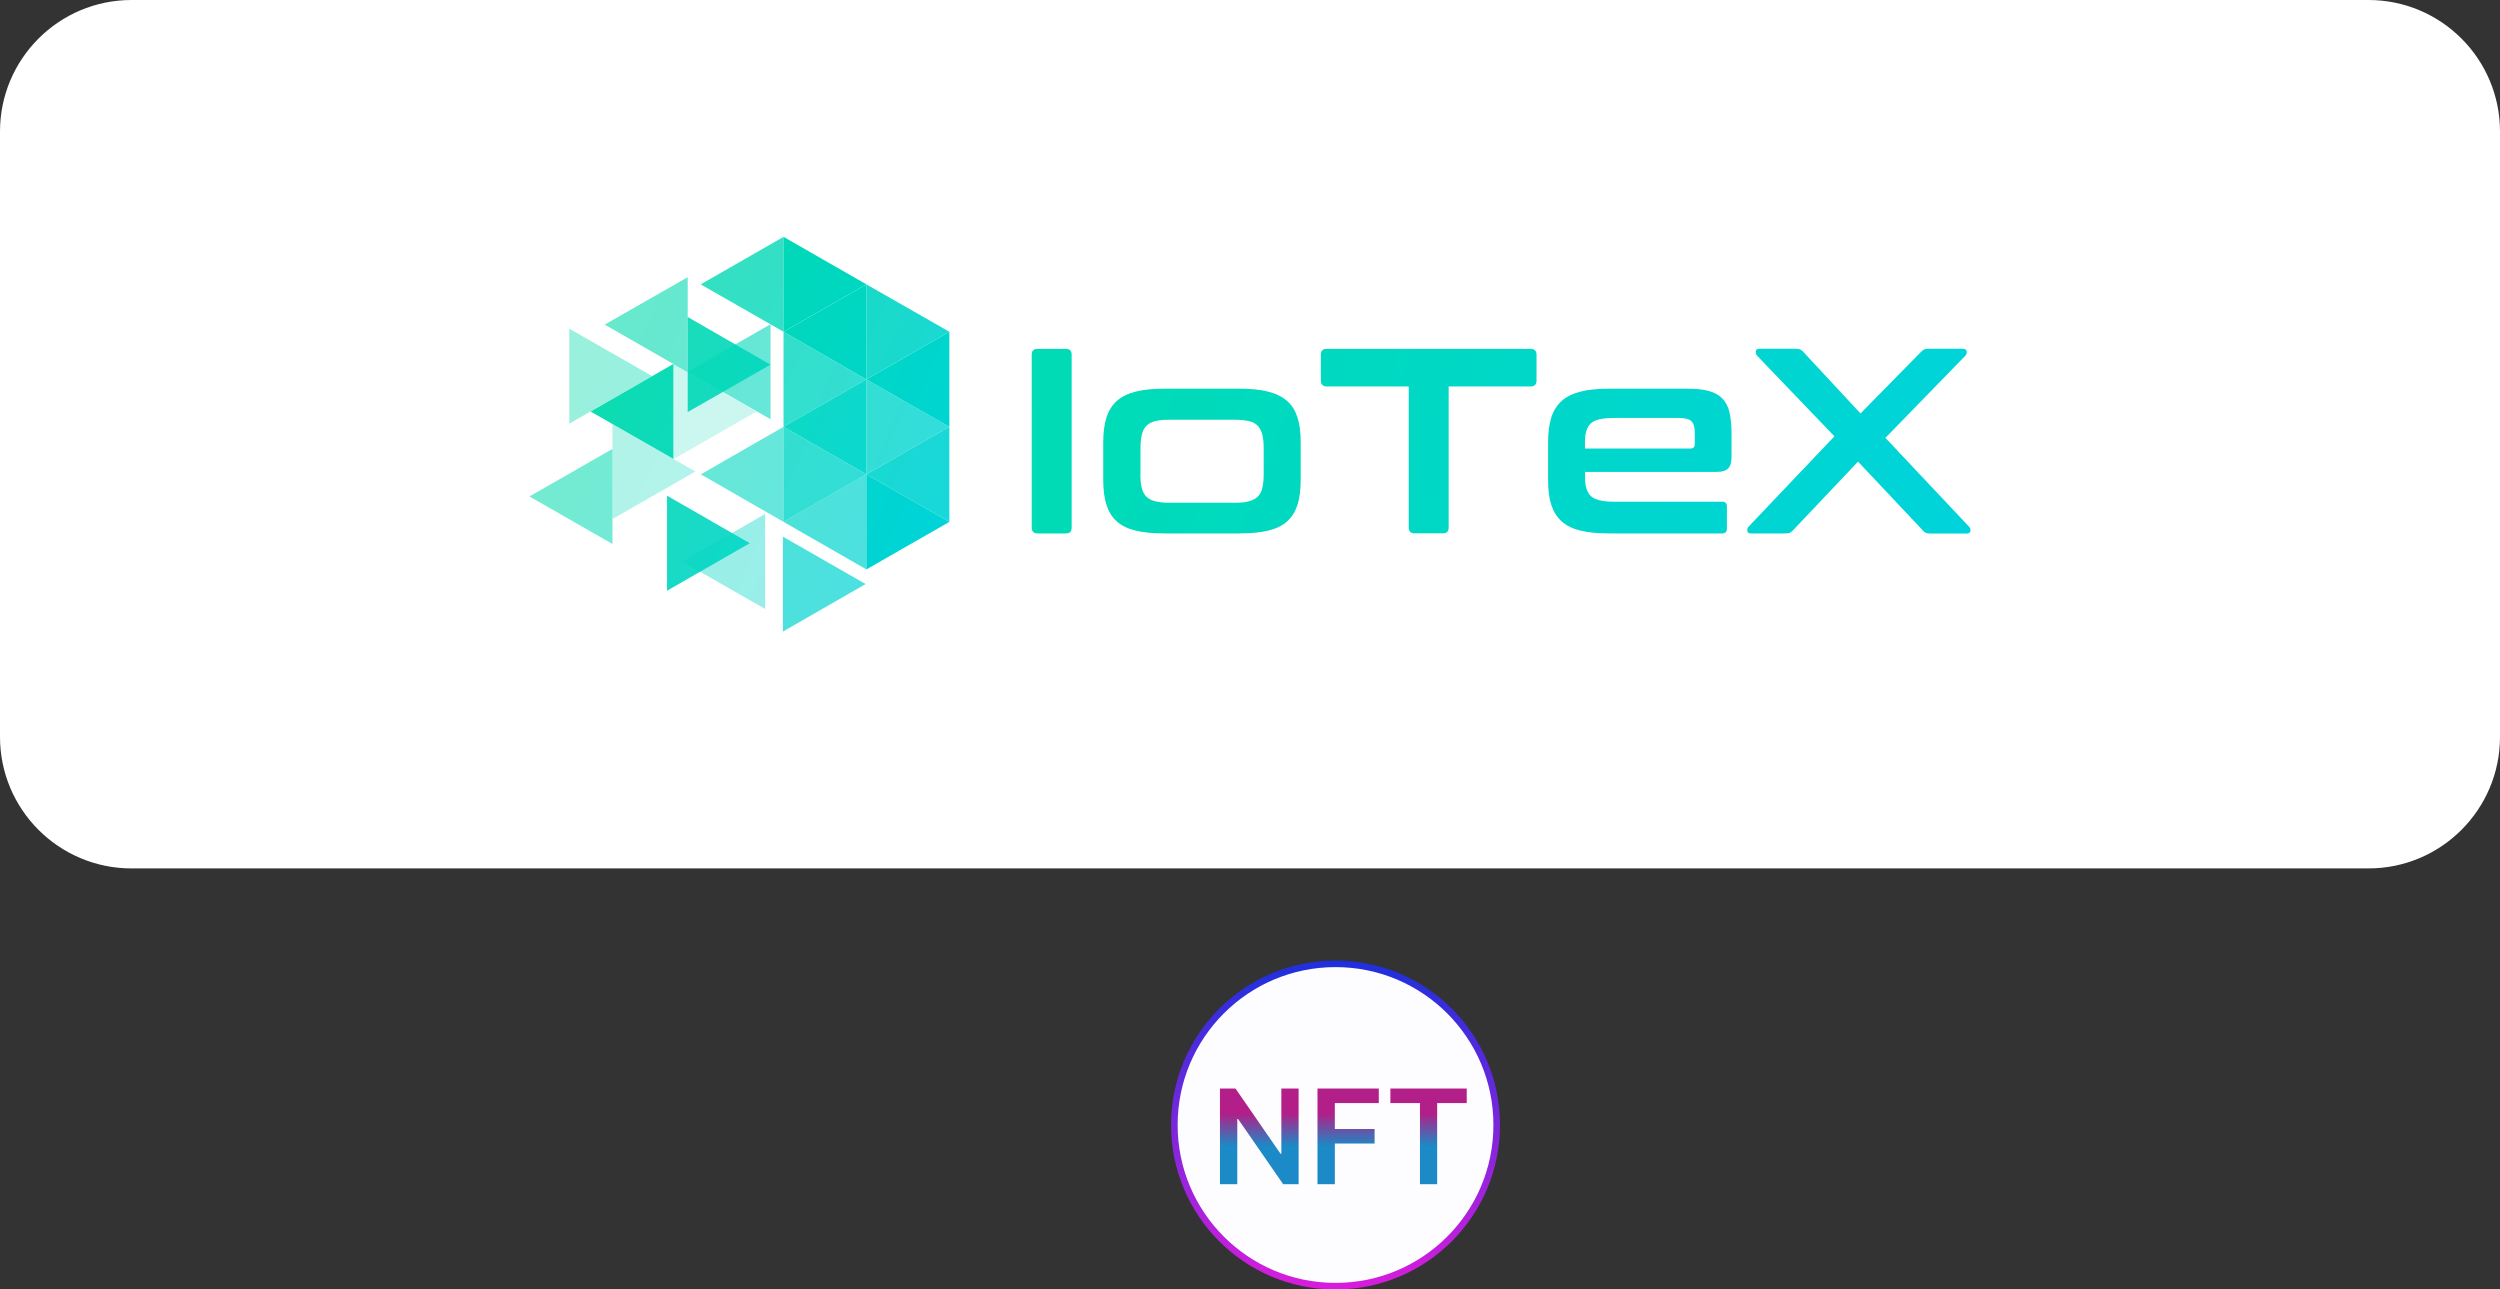 <svg width="190" height="98" viewBox="0 0 190 98" fill="none" xmlns="http://www.w3.org/2000/svg">
<rect x="0" y="0" width="190" height="98" fill="#333333" stroke="none"/>
<path d="M0 10C0 4.477 4.477 0 10 0H180C185.523 0 190 4.477 190 10V56C190 61.523 185.523 66 180 66H10C4.477 66 0 61.523 0 56V10Z" fill="white"/>
<path d="M81.007 26.513C81.299 26.513 81.446 26.659 81.446 26.952V40.102C81.446 40.405 81.299 40.541 81.007 40.541H78.868C78.566 40.541 78.41 40.395 78.41 40.102V26.952C78.41 26.649 78.566 26.513 78.868 26.513H81.007Z" fill="url(#paint0_linear_118_982)"/>
<path d="M94.147 29.539C95.035 29.539 95.777 29.607 96.382 29.764C96.987 29.92 97.466 30.154 97.837 30.486C98.208 30.818 98.452 31.238 98.618 31.755C98.784 32.273 98.852 32.888 98.852 33.61V36.49C98.852 37.212 98.774 37.827 98.618 38.345C98.452 38.862 98.198 39.282 97.837 39.614C97.475 39.946 96.987 40.18 96.382 40.327C95.777 40.473 95.035 40.541 94.147 40.541H88.553C87.654 40.541 86.903 40.473 86.307 40.327C85.712 40.18 85.224 39.946 84.862 39.614C84.501 39.282 84.247 38.862 84.082 38.345C83.925 37.827 83.847 37.212 83.847 36.49V33.61C83.847 32.888 83.925 32.273 84.082 31.755C84.247 31.238 84.501 30.818 84.862 30.486C85.224 30.154 85.702 29.92 86.307 29.764C86.913 29.607 87.654 29.539 88.553 29.539H94.147ZM86.668 35.992C86.668 36.422 86.698 36.773 86.766 37.056C86.835 37.339 86.952 37.564 87.108 37.73C87.274 37.896 87.498 38.023 87.772 38.091C88.045 38.159 88.406 38.208 88.816 38.208H93.873C94.312 38.208 94.664 38.179 94.937 38.091C95.211 38.023 95.435 37.896 95.601 37.73C95.767 37.564 95.884 37.339 95.943 37.056C96.011 36.783 96.04 36.422 96.04 35.992V34.088C96.04 33.678 96.011 33.327 95.943 33.053C95.874 32.78 95.757 32.546 95.601 32.37C95.435 32.194 95.211 32.068 94.937 32.009C94.664 31.95 94.303 31.902 93.873 31.902H88.826C88.397 31.902 88.055 31.931 87.781 32.009C87.508 32.077 87.284 32.194 87.118 32.37C86.952 32.546 86.835 32.77 86.776 33.053C86.708 33.327 86.678 33.678 86.678 34.088V35.992H86.668Z" fill="url(#paint1_linear_118_982)"/>
<path d="M116.318 26.513C116.62 26.513 116.776 26.659 116.776 26.952V28.914C116.776 29.227 116.62 29.373 116.318 29.373H110.099V40.092C110.099 40.395 109.952 40.532 109.66 40.532H107.502C107.209 40.532 107.063 40.385 107.063 40.092V29.373H100.844C100.541 29.373 100.385 29.217 100.385 28.914V26.952C100.385 26.649 100.541 26.513 100.844 26.513H116.308H116.318Z" fill="url(#paint2_linear_118_982)"/>
<path d="M128.159 29.539C128.833 29.539 129.389 29.588 129.838 29.705C130.287 29.822 130.629 30.008 130.883 30.271C131.137 30.525 131.322 30.867 131.43 31.287C131.527 31.706 131.596 32.224 131.596 32.819V34.723C131.596 35.153 131.508 35.445 131.322 35.621C131.137 35.787 130.854 35.865 130.473 35.865H120.466V36.353C120.466 36.978 120.623 37.437 120.915 37.71C121.208 37.984 121.794 38.13 122.643 38.13H130.893C131.127 38.13 131.244 38.257 131.244 38.491V40.18C131.244 40.414 131.127 40.541 130.893 40.541H122.36C121.462 40.541 120.71 40.473 120.115 40.327C119.519 40.18 119.041 39.946 118.67 39.614C118.309 39.282 118.055 38.862 117.889 38.345C117.723 37.827 117.655 37.212 117.655 36.49V33.61C117.655 32.888 117.733 32.273 117.889 31.755C118.055 31.238 118.309 30.818 118.67 30.486C119.031 30.154 119.51 29.92 120.115 29.764C120.71 29.607 121.462 29.539 122.36 29.539H128.159ZM120.457 34.088H128.472C128.696 34.088 128.803 33.971 128.803 33.747V32.907C128.803 32.497 128.725 32.194 128.55 32.019C128.374 31.843 128.062 31.765 127.603 31.765H122.634C121.784 31.765 121.199 31.902 120.906 32.175C120.613 32.448 120.457 32.907 120.457 33.542V34.088Z" fill="url(#paint3_linear_118_982)"/>
<path d="M149.168 26.513C149.353 26.513 149.451 26.571 149.47 26.708C149.49 26.835 149.451 26.942 149.363 27.04L143.291 33.278L149.646 40.024C149.734 40.112 149.783 40.229 149.753 40.356C149.734 40.483 149.636 40.551 149.451 40.551H146.737C146.571 40.551 146.454 40.532 146.356 40.492C146.268 40.453 146.17 40.375 146.102 40.278L141.211 35.084L136.301 40.268C136.213 40.375 136.115 40.453 136.037 40.483C135.959 40.522 135.822 40.541 135.647 40.541H133.079C132.903 40.541 132.815 40.483 132.796 40.346C132.776 40.219 132.815 40.112 132.903 40.014L139.415 33.161L133.538 27.03C133.46 26.942 133.43 26.825 133.44 26.698C133.45 26.571 133.548 26.503 133.733 26.503H136.447C136.613 26.503 136.73 26.523 136.828 26.571C136.916 26.61 137.013 26.688 137.082 26.776L141.397 31.423L145.965 26.776C146.044 26.688 146.131 26.61 146.219 26.571C146.307 26.523 146.434 26.503 146.6 26.503H149.168V26.513Z" fill="url(#paint4_linear_118_982)"/>
<path d="M59.548 18V25.214L65.845 21.612L59.548 18Z" fill="url(#paint5_linear_118_982)"/>
<path opacity="0.9" d="M65.845 21.612V28.837L72.152 25.215L65.845 21.612Z" fill="url(#paint6_linear_118_982)"/>
<path opacity="0.8" d="M59.548 25.215V32.439L65.845 28.837L59.548 25.215Z" fill="url(#paint7_linear_118_982)"/>
<path opacity="0.8" d="M65.845 28.836V36.05L72.152 32.438L65.845 28.836Z" fill="url(#paint8_linear_118_982)"/>
<path opacity="0.8" d="M59.548 32.438V39.663L65.845 36.051L59.548 32.438Z" fill="url(#paint9_linear_118_982)"/>
<path d="M65.845 36.051V43.275L72.152 39.663L65.845 36.051Z" fill="url(#paint10_linear_118_982)"/>
<path opacity="0.4" d="M43.265 24.98V32.195L49.562 28.583L43.265 24.98Z" fill="url(#paint11_linear_118_982)"/>
<path opacity="0.2" d="M51.211 27.655V34.88L57.498 31.277L51.211 27.655Z" fill="url(#paint12_linear_118_982)"/>
<path opacity="0.3" d="M46.545 32.224V39.448L52.842 35.836L46.545 32.224Z" fill="url(#paint13_linear_118_982)"/>
<path opacity="0.9" d="M50.694 37.672V44.896L56.981 41.284L50.694 37.672Z" fill="url(#paint14_linear_118_982)"/>
<path opacity="0.7" d="M59.499 40.785V48L65.787 44.388L59.499 40.785Z" fill="url(#paint15_linear_118_982)"/>
<path opacity="0.9" d="M52.266 24.092V31.316L58.553 27.714L52.266 24.092Z" fill="url(#paint16_linear_118_982)"/>
<path opacity="0.8" d="M59.549 18V25.214L53.252 21.612L59.549 18Z" fill="url(#paint17_linear_118_982)"/>
<path opacity="0.6" d="M52.266 21.065V28.29L45.959 24.668L52.266 21.065Z" fill="url(#paint18_linear_118_982)"/>
<path opacity="0.6" d="M58.562 24.639V31.863L52.266 28.251L58.562 24.639Z" fill="url(#paint19_linear_118_982)"/>
<path opacity="0.95" d="M51.182 27.655V34.88L44.885 31.277L51.182 27.655Z" fill="url(#paint20_linear_118_982)"/>
<path opacity="0.6" d="M59.549 32.438V39.663L53.262 36.051L59.549 32.438Z" fill="url(#paint21_linear_118_982)"/>
<path opacity="0.55" d="M46.545 34.118V41.342L40.238 37.73L46.545 34.118Z" fill="url(#paint22_linear_118_982)"/>
<path d="M72.152 25.215V32.439L65.845 28.837L72.152 25.215Z" fill="url(#paint23_linear_118_982)"/>
<path opacity="0.95" d="M65.845 28.836V36.05L59.548 32.438L65.845 28.836Z" fill="url(#paint24_linear_118_982)"/>
<path opacity="0.9" d="M72.152 32.438V39.663L65.845 36.051L72.152 32.438Z" fill="url(#paint25_linear_118_982)"/>
<path opacity="0.7" d="M65.845 36.051V43.275L59.548 39.663L65.845 36.051Z" fill="url(#paint26_linear_118_982)"/>
<path opacity="0.4" d="M58.152 39.058V46.282L51.855 42.679L58.152 39.058Z" fill="url(#paint27_linear_118_982)"/>
<path d="M65.845 21.612V28.837L59.548 25.215L65.845 21.612Z" fill="url(#paint28_linear_118_982)"/>
<circle cx="101.5" cy="85.5" r="12.25" fill="#FDFDFF" stroke="url(#paint29_linear_118_982)" stroke-width="0.5"/>
<path d="M98.694 82.727V90H97.522L94.095 85.046H94.035V90H92.717V82.727H93.896L97.32 87.685H97.383V82.727H98.694ZM100.129 90V82.727H104.789V83.832H101.447V85.806H104.469V86.91H101.447V90H100.129ZM105.669 83.832V82.727H111.472V83.832H109.224V90H107.917V83.832H105.669Z" fill="url(#paint30_linear_118_982)"/>
<defs>
<linearGradient id="paint0_linear_118_982" x1="74.686" y1="32.391" x2="150.644" y2="33.159" gradientUnits="userSpaceOnUse">
<stop stop-color="#00DCB3"/>
<stop offset="1" stop-color="#00D3DC"/>
</linearGradient>
<linearGradient id="paint1_linear_118_982" x1="74.882" y1="31.465" x2="145.729" y2="60.16" gradientUnits="userSpaceOnUse">
<stop stop-color="#00DCB3"/>
<stop offset="1" stop-color="#00D3DC"/>
</linearGradient>
<linearGradient id="paint2_linear_118_982" x1="76.091" y1="25.747" x2="150.283" y2="47.659" gradientUnits="userSpaceOnUse">
<stop stop-color="#00DCB3"/>
<stop offset="1" stop-color="#00D3DC"/>
</linearGradient>
<linearGradient id="paint3_linear_118_982" x1="76.366" y1="24.454" x2="149.063" y2="49.813" gradientUnits="userSpaceOnUse">
<stop stop-color="#00DCB3"/>
<stop offset="1" stop-color="#00D3DC"/>
</linearGradient>
<linearGradient id="paint4_linear_118_982" x1="77.375" y1="19.684" x2="150.995" y2="43.026" gradientUnits="userSpaceOnUse">
<stop stop-color="#00DCB3"/>
<stop offset="1" stop-color="#00D3DC"/>
</linearGradient>
<linearGradient id="paint5_linear_118_982" x1="42.95" y1="12.071" x2="81" y2="28.71" gradientUnits="userSpaceOnUse">
<stop stop-color="#00DC9C"/>
<stop offset="1" stop-color="#00D3DC"/>
</linearGradient>
<linearGradient id="paint6_linear_118_982" x1="42.951" y1="12.065" x2="81.004" y2="28.708" gradientUnits="userSpaceOnUse">
<stop stop-color="#00DC9C"/>
<stop offset="1" stop-color="#00D3DC"/>
</linearGradient>
<linearGradient id="paint7_linear_118_982" x1="39.619" y1="17.378" x2="77.669" y2="34.017" gradientUnits="userSpaceOnUse">
<stop stop-color="#00DC9C"/>
<stop offset="1" stop-color="#00D3DC"/>
</linearGradient>
<linearGradient id="paint8_linear_118_982" x1="39.617" y1="17.369" x2="77.67" y2="34.012" gradientUnits="userSpaceOnUse">
<stop stop-color="#00DC9C"/>
<stop offset="1" stop-color="#00D3DC"/>
</linearGradient>
<linearGradient id="paint9_linear_118_982" x1="36.26" y1="22.668" x2="74.309" y2="39.306" gradientUnits="userSpaceOnUse">
<stop stop-color="#00DC9C"/>
<stop offset="1" stop-color="#00D3DC"/>
</linearGradient>
<linearGradient id="paint10_linear_118_982" x1="36.257" y1="22.66" x2="74.31" y2="39.303" gradientUnits="userSpaceOnUse">
<stop stop-color="#00DC9C"/>
<stop offset="1" stop-color="#00D3DC"/>
</linearGradient>
<linearGradient id="paint11_linear_118_982" x1="36.521" y1="24.705" x2="74.571" y2="41.344" gradientUnits="userSpaceOnUse">
<stop stop-color="#00DC9C"/>
<stop offset="1" stop-color="#00D3DC"/>
</linearGradient>
<linearGradient id="paint12_linear_118_982" x1="38.4" y1="23.909" x2="76.467" y2="40.504" gradientUnits="userSpaceOnUse">
<stop stop-color="#00DC9C"/>
<stop offset="1" stop-color="#00D3DC"/>
</linearGradient>
<linearGradient id="paint13_linear_118_982" x1="32.474" y1="27.749" x2="70.527" y2="44.392" gradientUnits="userSpaceOnUse">
<stop stop-color="#00DC9C"/>
<stop offset="1" stop-color="#00D3DC"/>
</linearGradient>
<linearGradient id="paint14_linear_118_982" x1="31.968" y1="30.524" x2="70.035" y2="47.119" gradientUnits="userSpaceOnUse">
<stop stop-color="#00DC9C"/>
<stop offset="1" stop-color="#00D3DC"/>
</linearGradient>
<linearGradient id="paint15_linear_118_982" x1="32.175" y1="28.695" x2="70.243" y2="45.29" gradientUnits="userSpaceOnUse">
<stop stop-color="#00DC9C"/>
<stop offset="1" stop-color="#00D3DC"/>
</linearGradient>
<linearGradient id="paint16_linear_118_982" x1="38.136" y1="19.59" x2="76.2" y2="36.181" gradientUnits="userSpaceOnUse">
<stop stop-color="#00DC9C"/>
<stop offset="1" stop-color="#00D3DC"/>
</linearGradient>
<linearGradient id="paint17_linear_118_982" x1="42.74" y1="11.96" x2="80.793" y2="28.603" gradientUnits="userSpaceOnUse">
<stop stop-color="#00DC9C"/>
<stop offset="1" stop-color="#00D3DC"/>
</linearGradient>
<linearGradient id="paint18_linear_118_982" x1="39.719" y1="17.474" x2="77.773" y2="34.117" gradientUnits="userSpaceOnUse">
<stop stop-color="#00DC9C"/>
<stop offset="1" stop-color="#00D3DC"/>
</linearGradient>
<linearGradient id="paint19_linear_118_982" x1="39.331" y1="17.207" x2="77.381" y2="33.846" gradientUnits="userSpaceOnUse">
<stop stop-color="#00DC9C"/>
<stop offset="1" stop-color="#00D3DC"/>
</linearGradient>
<linearGradient id="paint20_linear_118_982" x1="37.054" y1="23.161" x2="75.107" y2="39.804" gradientUnits="userSpaceOnUse">
<stop stop-color="#00DC9C"/>
<stop offset="1" stop-color="#00D3DC"/>
</linearGradient>
<linearGradient id="paint21_linear_118_982" x1="36.062" y1="22.562" x2="74.13" y2="39.157" gradientUnits="userSpaceOnUse">
<stop stop-color="#00DC9C"/>
<stop offset="1" stop-color="#00D3DC"/>
</linearGradient>
<linearGradient id="paint22_linear_118_982" x1="33.8" y1="30.412" x2="71.852" y2="47.049" gradientUnits="userSpaceOnUse">
<stop stop-color="#00DC9C"/>
<stop offset="1" stop-color="#00D3DC"/>
</linearGradient>
<linearGradient id="paint23_linear_118_982" x1="42.746" y1="11.947" x2="80.8" y2="28.59" gradientUnits="userSpaceOnUse">
<stop stop-color="#00DC9C"/>
<stop offset="1" stop-color="#00D3DC"/>
</linearGradient>
<linearGradient id="paint24_linear_118_982" x1="39.401" y1="17.252" x2="77.451" y2="33.891" gradientUnits="userSpaceOnUse">
<stop stop-color="#00DC9C"/>
<stop offset="1" stop-color="#00D3DC"/>
</linearGradient>
<linearGradient id="paint25_linear_118_982" x1="39.415" y1="17.254" x2="77.468" y2="33.896" gradientUnits="userSpaceOnUse">
<stop stop-color="#00DC9C"/>
<stop offset="1" stop-color="#00D3DC"/>
</linearGradient>
<linearGradient id="paint26_linear_118_982" x1="36.067" y1="22.557" x2="74.116" y2="39.196" gradientUnits="userSpaceOnUse">
<stop stop-color="#00DC9C"/>
<stop offset="1" stop-color="#00D3DC"/>
</linearGradient>
<linearGradient id="paint27_linear_118_982" x1="33.045" y1="28.254" x2="71.095" y2="44.893" gradientUnits="userSpaceOnUse">
<stop stop-color="#00DC9C"/>
<stop offset="1" stop-color="#00D3DC"/>
</linearGradient>
<linearGradient id="paint28_linear_118_982" x1="42.761" y1="11.963" x2="80.811" y2="28.602" gradientUnits="userSpaceOnUse">
<stop stop-color="#00DC9C"/>
<stop offset="1" stop-color="#00D3DC"/>
</linearGradient>
<linearGradient id="paint29_linear_118_982" x1="101.5" y1="73" x2="101.5" y2="98" gradientUnits="userSpaceOnUse">
<stop stop-color="#1D30DC"/>
<stop offset="1" stop-color="#D81DDC"/>
</linearGradient>
<linearGradient id="paint30_linear_118_982" x1="102" y1="80" x2="102" y2="92" gradientUnits="userSpaceOnUse">
<stop offset="0.385" stop-color="#B21F88"/>
<stop offset="0.594" stop-color="#1B8AC6"/>
</linearGradient>
</defs>
</svg>
